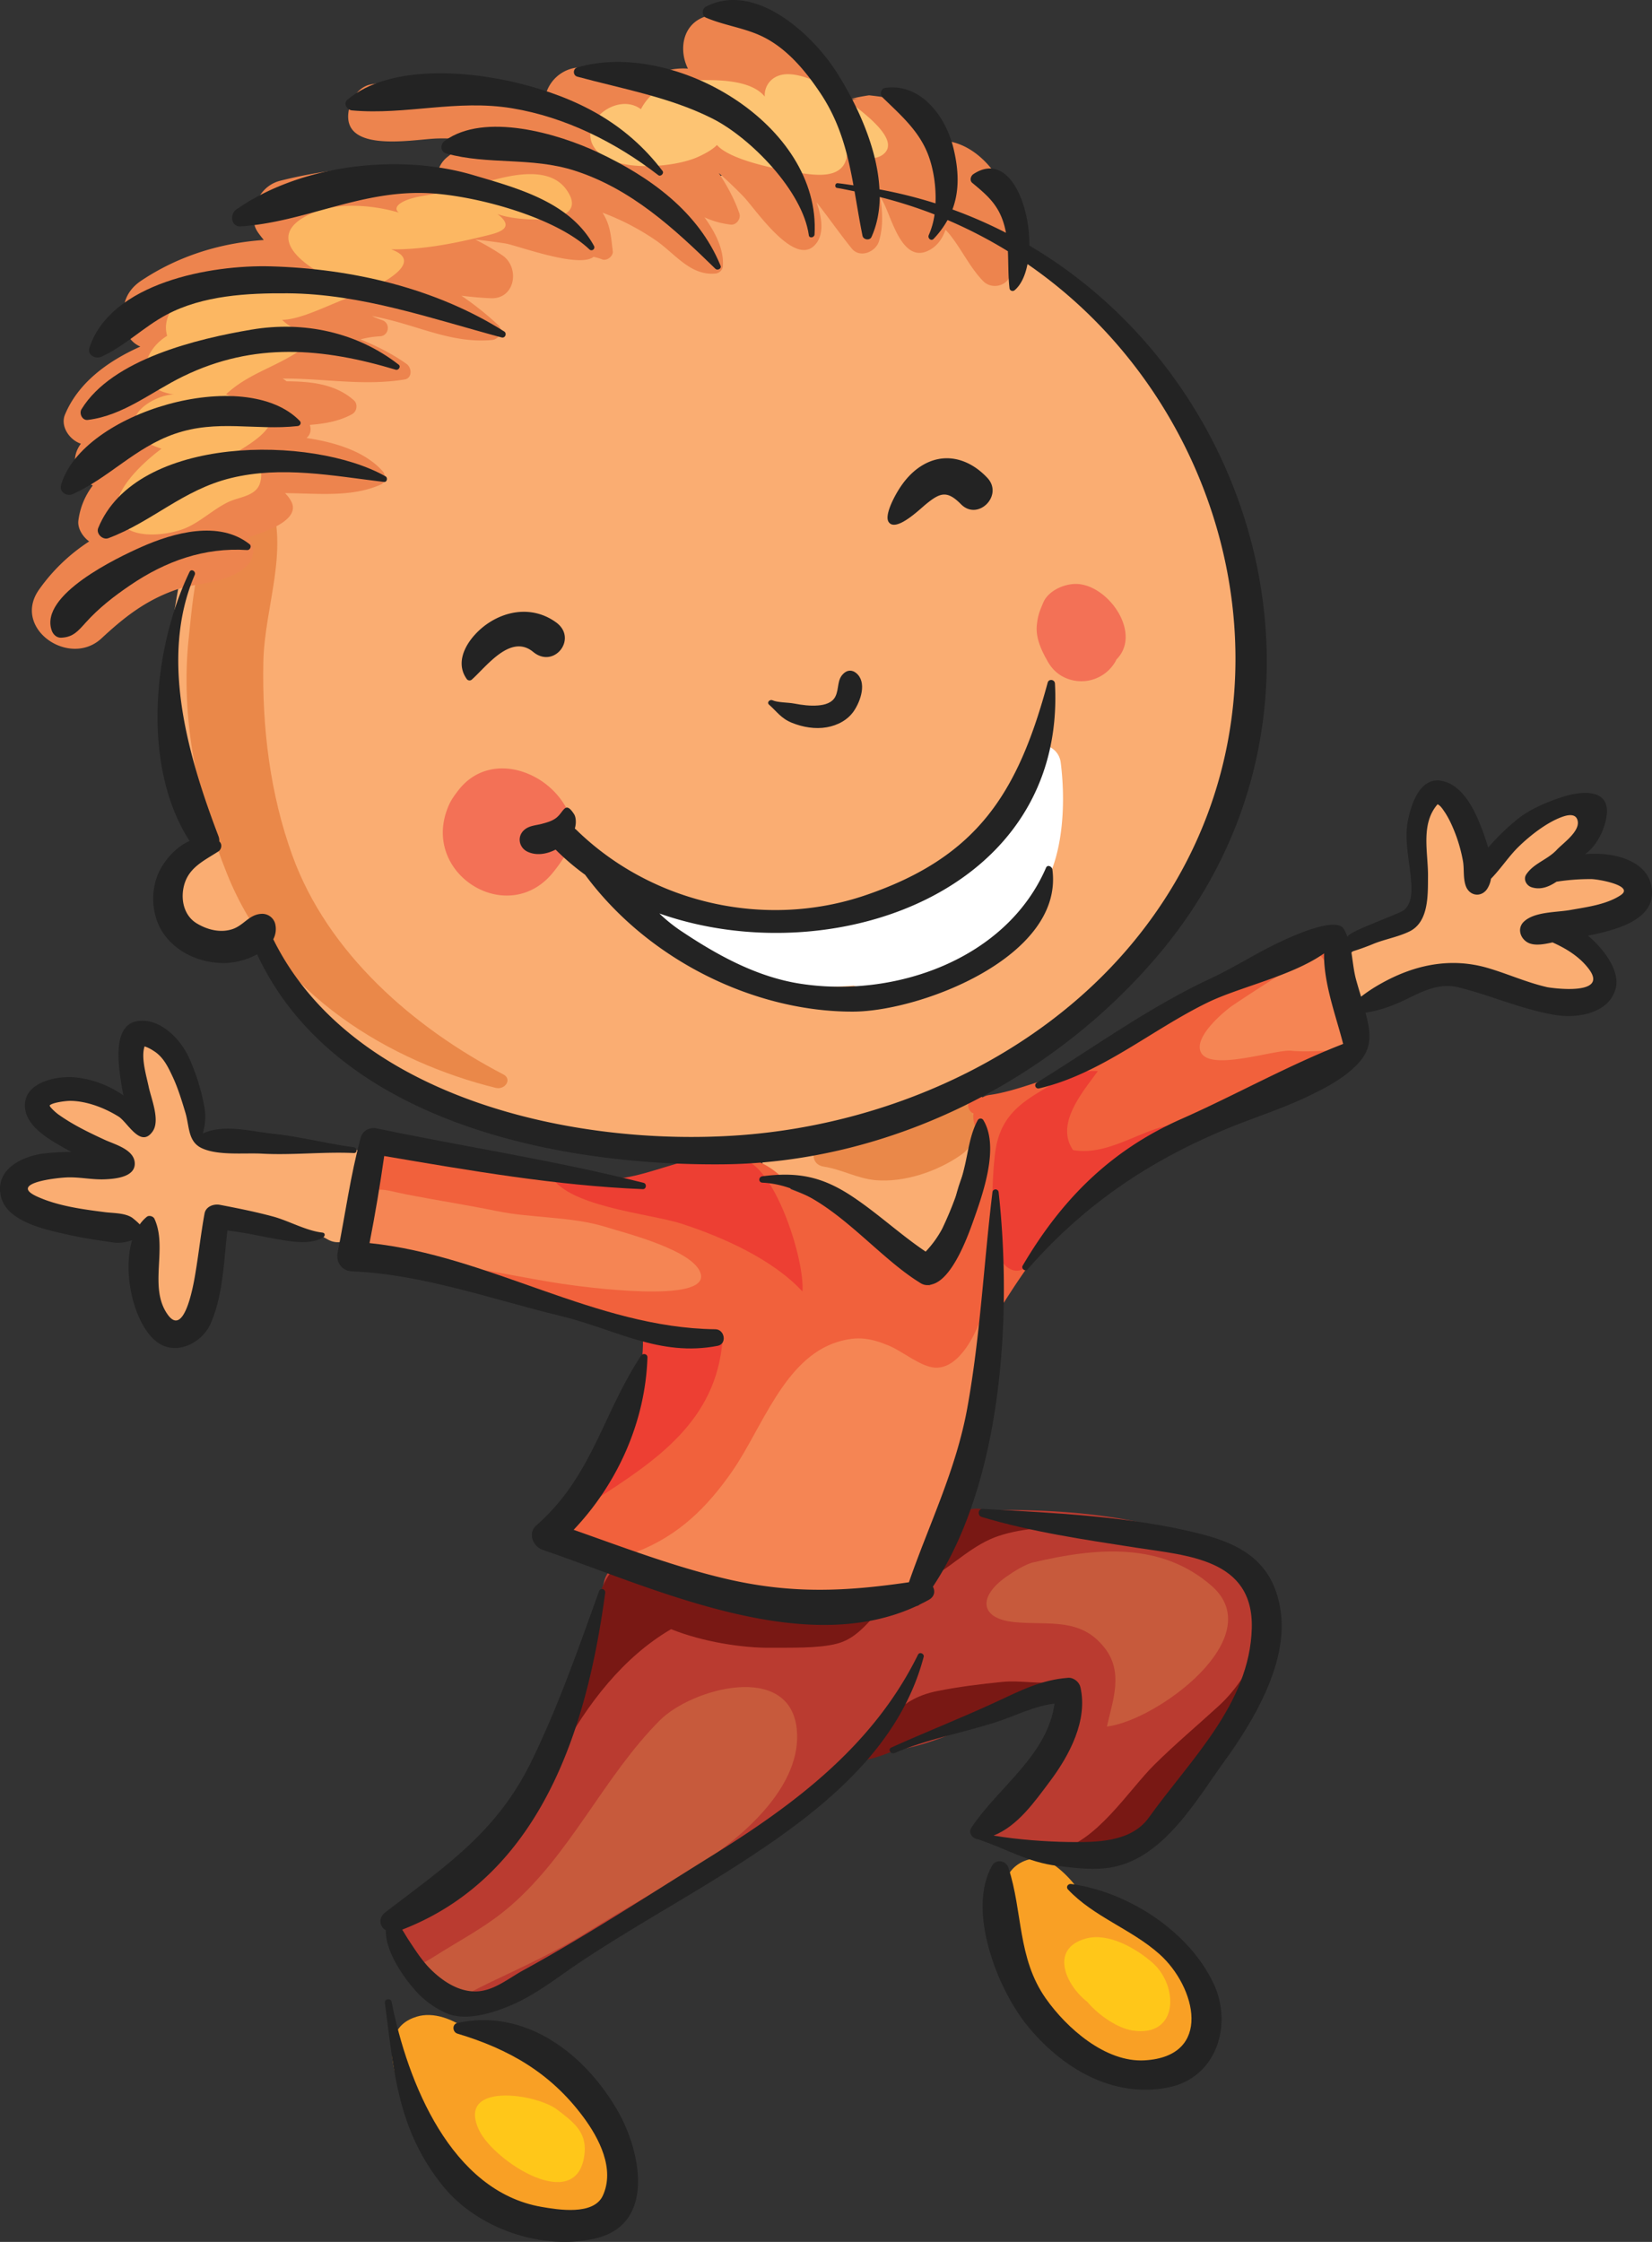 <svg xmlns="http://www.w3.org/2000/svg" viewBox="0 0 1396.47 1895.2"><rect x="0" y="0" width="1396.47" height="1895.2" fill="#333333" stroke="none"/><defs><style>.cls-1{fill:#faad72;}.cls-2{fill:#ea8849;}.cls-3{fill:#fff;}.cls-4{fill:#f9a025;}.cls-5{fill:#f1613c;}.cls-6{fill:#ed844e;}.cls-7{fill:#ba3b30;}.cls-8{fill:#f37156;}.cls-9{fill:#ed3f33;}.cls-10{fill:#f58554;}.cls-11{fill:#ffc719;}.cls-12{fill:#fcb762;}.cls-13{fill:#fdc473;}.cls-14{fill:#791814;}.cls-15{fill:#c75a3c;}.cls-16{fill:#232323;}</style></defs><title>Asset 4</title><g id="Layer_2" data-name="Layer 2"><g id="very_happy"><path class="cls-1" d="M1188,824.52c24.3,3.46,44.46-6.48,70.2-.12,24.46,6.05,46.17,19.08,70.85,24.46,18.61,4,30.84-17.12,18.2-31.29-14-15.7-31-27.13-49.52-35.62,23.34-5,47.11-8.78,69.67-13.59,21.19-4.61,12.15-36.64-8.92-32.34-9.73,2.21-19.6,2.64-29.51,2.4a17,17,0,0,0-7.6-2.21,89.84,89.84,0,0,0-11.38.22,137.67,137.67,0,0,1,11.74-11.59c5.58-3.41,11.1-7,16.46-10.85.27-.12.53-.29.8-.41a1,1,0,0,1-.08-.11c1.17-.86,2.38-1.64,3.54-2.55,13.13-10.37-1.06-34.7-16.57-28.45a128.32,128.32,0,0,0-38.66,24.46,87,87,0,0,0-11.93,9.13c-9.75,9.19-18.6,19.08-27.4,29.09-.19-2-.38-4-.72-6-2.93-17.25-5.75-34.1-11.75-50.6-4.78-13.2-27.1-20.85-34.07-4.45-8,18.78-8.32,33.81-5,53.82,2.63,15.77,11.5,34.3-5.59,44.87-9,5.58-21.48,7.45-31.57,10.35a18.05,18.05,0,0,0-10.62,7.5c-12,6.18-15.3,20.25-9.39,37.32,4.06,11.7,18.17,16.2,27.54,7.26C1172.7,839.52,1179.65,827.44,1188,824.52Z"/><path class="cls-1" d="M294.81,970.73c-35.94-1.56-72.07-2.33-108-2.92-10.57-.18-16.59,2.52-20.15-1.46-1.16-4.63-2.47-9.29-4-14-1.27-11.2-4.26-19.6-8.85-29.82a15.13,15.13,0,0,0-1.76-3A268.52,268.52,0,0,1,145,889.06c-3.38-21-39.74-16.09-37.13,5,.2,1.64.53,3.35.75,5h-.07c.07.44.19.87.27,1.31A431,431,0,0,0,119,951.33c-10.65-8-23.25-11.6-34.95-16.71-7.22-4.62-14.46-9.2-21.68-13.85C43.82,908.84,23.09,936.11,39,951.12a75.72,75.72,0,0,0,22.33,14.47c9.19,6.75,19.46,15.07,30.08,23-18.34-.61-36.68-1.39-55-2.79-20.44-1.56-23.14,29.08-4.68,34.62,19.23,5.76,37.63,9.1,56,8.06a18.52,18.52,0,0,0,14.66,8.7c7,2.25,13.29,1.46,18.84-2.18,1.41-.15,2.8-.3,4.12-.48-1.59,9.31-2.77,16.93-3.68,27.21-1.6,18.18,2.64,34.83,9.93,51.18,5.1,11.48,20.87,10.84,28.89,3.73,13.36-11.87,12.33-30.68,13.47-47.25.74-10.84,5-26.9,4.94-41.36,29.19,2.39,73.2,5.22,98,19.68,10.26,6,22.66.24,26.14-10.63,4.63-14.46,7.25-28.26,9.46-43.27C314.16,981.88,307.69,971.29,294.81,970.73Z"/><path class="cls-1" d="M793.57,933.77c-16.52,19-53.94,15.87-76.78,22.73-8.19,2.45-12.67,8-14.1,14.24-14.87-10.06-35.16-11.22-51.16,0C639.2,979.45,644,997,659,998.33s30,1.63,41.5,12.45c10,9.34,20.57,15.63,32.9,21.6,16.23,7.87,34.18,35.48,55.71,29,16.88-5.08,20.14-18.18,18.16-34.22-3.23-26.06,19.4-52.23,21.38-78.86C830,930.77,805,920.57,793.57,933.77Z"/><path class="cls-1" d="M920.45,259.42c-4.31-2.69-8.66-5.19-13.06-7.54a154,154,0,0,0-30.38-24,122.94,122.94,0,0,0-15.53-11c-6-3.55-12.1-6.67-18.27-9.61-6-5.85-41.64-27.47-45.18-29.1-24.2-11.14-48.39-19.69-74.47-24.79-56.73-11.11-113.92-6.47-170.61,1.71-94.22,13.61-216.24,49.22-288.81,113.09-85.29,75.06-113,195.67-123.87,304.15-5,50.24,19.12,101.22,42.82,145.5-20,3.85-37.2,17.87-37.69,40.66a27,27,0,0,0,8.46,19.68,62.53,62.53,0,0,0,4.39,6.45c7.49,9.61,22,13.39,33.62,12.73a53.84,53.84,0,0,0,25.06-7.5C259,897,415.52,957,520.2,968.06c141.35,15,287.1-30.5,395.16-121.7,107.37-90.61,151-231.68,132.28-368.57C1036.7,397.84,990.56,303.22,920.45,259.42Z"/><path class="cls-2" d="M784.37,928.21c-18.68,13.77-32,18.65-52.62,29.58-8.6,4.55-33.24,6.53-40.67,10.84-4.32,2.51-6.39,15.83,5.42,17.62,14.94,2.27,28.16,10,43.37,11.39,24.62,2.18,52.46-7.31,72.58-21.37C841.84,955.73,813.08,907,784.37,928.21Z"/><path class="cls-2" d="M425.54,908.29c-76.36-39.71-148.57-102.8-178.37-185-19-52.38-25.71-108.71-24.54-164.09,1-46,22-93.78,5.41-138.31-2.63-7-10.92-12-18-7.34-42.68,28-45.56,79.11-50.55,126.3-7.14,67.4,7.46,136.46,32.37,198.7,41.47,103.61,140.05,159.59,227.1,181.07C427,921.62,433.14,912.23,425.54,908.29Z"/><path class="cls-3" d="M865.09,644.66c-1,7.36-1.51,14.72-2,22.09-5.75,1.59-10.73,6.31-11.56,14.51-.74,7.19-4,19.5-8.61,31.93a17,17,0,0,0-11.07,4.44c-36.66,34.42-92.65,43.24-139.59,57.14-8.56,2.53-36.16,8.59-62.32,10.67-24.11-2.64-45.45-8.58-57.53-19.37-14.18-12.64-33,3-25.39,19.59,8.75,19,27.76,27.35,49.15,30.48,14.45,4.09,29.73,6.74,43.91,10.53,26.72,7.13,54.23,8.76,81.48,6.51,17.88,6.77,37.54,5.3,55.48-3.16,8.83-4.16,19.8-9.44,29.18-16.29,27-10.91,47-25.71,60.08-45.35,32.92-25.93,35.2-85.76,30.35-123.72C894.12,625.13,864.16,623.84,865.09,644.66Z"/><path class="cls-4" d="M397,1717.34c-13.79-10.79-30.79-16.82-44.73-12.55-38.34,11.75-14.24,62.64-3.67,85.42,17.7,38.13,43.05,72.23,83.42,88.18,43.06,17,94.84,4.57,86.47-50.53C513,1791.71,441.6,1710.62,397,1717.34Z"/><path class="cls-4" d="M915.6,1602.67c-.28-.05-.54,0-.81-.09a87.59,87.59,0,0,0-26.1-27.68c-11.79-8.07-29.15-2.29-36,9.44-17.46,30.13-3.92,67.67,9,96.85,15.1,34,47.69,75.52,89.65,73.85,41.16-1.64,66.62-31,56.79-71.92C999.36,1646.31,950.83,1610.05,915.6,1602.67Z"/><path class="cls-5" d="M1100,804.28c-64.32,34.52-130,66.89-194.07,102.29-23.36,5-46.81,15.94-69.51,19.08a15.24,15.24,0,0,0-5.83,2.06c-1.88-1.24-4.34-2-6.46-1.12-2.77,1.12-4.75,2.42-5.51,5.52a7.93,7.93,0,0,0,3.63,8.91c.19.11.37.22.56.31-.66,7.56,2.3,15.8,8.29,19.83a16.15,16.15,0,0,0,4.68,10.75c-1.37,3.09-2.68,6.21-3.82,9.46-.12.34-.15.67-.24,1a6.21,6.21,0,0,0-6.43,4c-6.63,14.57-13.34,29.2-18.76,44.26-3.28,9.11-7,17.77-7.9,26.64a109.94,109.94,0,0,0-8.6,17.9c-1.44,3.95-3,7.77-4.53,11.52a39.47,39.47,0,0,0-11.8-12,30.87,30.87,0,0,0-8.35-3.57c-8-8.36-16.71-16.14-26.45-21.67-16.45-19-41.38-32.86-65.54-42.29l-4.9-1.94a27.2,27.2,0,0,0-3-4.83c-13.91-17.58-41.4-29.79-62.35-18a16.33,16.33,0,0,0-2.22,1.78c-21-2.5-41.08,1.31-56.73,18.65-6.29-.56-12.6-1.11-18.95-1.73-57.49-5.6-116.3-25-173.91-23.66-.76-.54-1.57-1-2.29-1.58-8-6.32-18.27-7.62-26.14,0-35.85,34.74-21.44,73.94,21.84,89.64,36,13,76.31,18.15,113.11,29.77,32.43,10.25,64.6,25,98.07,31.87A81.18,81.18,0,0,0,541,1151.7c-16.09,42.16-25.19,85.7-57.49,119.08-10,10.34-7.22,33.17,9.39,35.56,53.83,7.77,101,47.33,156.41,47.6,35.95.19,80.9,2.5,114.21-13,28.78-13.35,40.21-64.62,47.21-91.19,11.9-45.2,25.7-89.51,29.8-135.52,18.3-29.93,37.66-58.9,61.8-84.82,33.69-36.14,77.18-55.64,120.82-76.54,30.57-14.64,78.29-31.73,101.72-57.42,21.35-23.41,8.19-42.36,8.74-71.91C1134,806.08,1114.57,796.48,1100,804.28Z"/><path class="cls-6" d="M321.94,409.59c4.48-2,4.26-8.15,1.46-11.31-14.27-16-38.39-24.15-64.25-28,2.9-2.57,4.25-6.09,2.8-11,0,0,0-.06,0-.11,12.5-1,24.71-3,35.74-9.08,4-2.23,5-8.49,1.5-11.65-15.62-13.91-36.44-16-56.95-16.09a22.35,22.35,0,0,0-2.93-2.1l-.53-.26c34.39-.22,68.53,6.51,103.17.81,6.79-1.12,6.2-10,1.72-13.16-11.35-8.07-24.72-15-39-20.73A79.27,79.27,0,0,1,321,284.3c8-.22,9.41-11.36,1.85-13.74a64.5,64.5,0,0,1-8.42-3.43q7.44,1.42,14.86,3.29c29.63,7.47,55.6,19.81,86.6,17,6-.54,10.35-7.87,5.24-12.65A263.74,263.74,0,0,0,390.08,250c8.26,1,16.54,1.78,24.87,2.11,20.64.83,24.72-25.91,9.81-36.19a202.75,202.75,0,0,0-23.07-13.44c8.42.95,16.86,2,25.37,3.3,9.13,1.38,62.24,21.4,74.65,11.35a41.73,41.73,0,0,1,7.17,2.1c4,1.69,9.65-2.59,9.11-6.94-1.68-13.56-2-21.78-8.62-32.48a207.41,207.41,0,0,1,45.28,23.58c16,11.11,28.8,29.61,49.68,27.88a6.94,6.94,0,0,0,6.77-6.78c.73-13.19-5.78-27.29-15.61-40.8a71.46,71.46,0,0,0,22.39,6.2c4.69.41,8.59-5.08,7.15-9.39-3.55-10.6-9.64-22.44-17.42-34.21,7.27,6.29,14.23,13,20.79,19.76,9.45,9.7,41.94,58.56,59.64,41.85,8.75-8.27,7.39-22.28,2.2-36.87,10.18,12.78,19.3,26.14,29.81,39.09,6.86,8.44,20.09,2.91,22.9-6,3.47-11.11,3.49-24.31.89-38.07,1,1.71,2.07,3.42,3,5.26,7,13.14,15.8,51.75,38.24,40.4,7.15-3.6,11.57-9.91,14.2-17.51,1,1.16,2.12,2.28,3.1,3.49,10.4,12.73,17.28,28.23,28.77,40,6.18,6.36,17.62,5,21.95-2.83C875.76,193.94,841,115,790.41,118.89,784.65,108,776.49,98,767,91.4a67.26,67.26,0,0,0-19.77-9.22q-6.15-.92-12.34-1.58c-1.22-.13-25.69,4.44-9.07,2.6a27.38,27.38,0,0,0-16.31,8.18C703.1,81.77,696.07,72.55,691,63.7,673.07,32.39,637.55,6,600.53,12.89c-23,4.3-27.59,27.93-19,45.15a53.92,53.92,0,0,0-15.5,1.08c-9.34,2.08-15.18,8.61-17.73,16.48a1,1,0,0,1-.17-.11C530.39,65.48,509.81,55.18,489,57a31.15,31.15,0,0,0-27.53,22.4c-50.53-15.68-114.52-14.2-148.09-8-8.5,1.59-15.2,9.64-17.53,17.52-12.27,41.59,51.57,29.14,72.49,28.2A149.42,149.42,0,0,1,398.56,119a18,18,0,0,0-.17,3.28,53.58,53.58,0,0,0-19.9,10.19,23,23,0,0,0-7.39,9.7c-46.71-4.43-94.91.64-134.4,10.67C223.34,156.25,215,168.71,214.48,182c-.37,10.25,2.25,12.94,8.47,20.88-36.31,2.5-71.88,13.27-103.44,34.3-13.07,8.71-17,21-14.66,36,1.66,10.68,6.76,16.7,13.76,19.82-27.93,12.49-52.51,30.69-63.7,57.53-4.08,9.79,3.79,21.39,13.46,24.56-.33.48-.71.94-1,1.42-9.2,14.31-1.3,28.05,11.07,33.9A61.32,61.32,0,0,0,66.26,440c-.84,6.45,3.47,13.61,9.13,17.7A154.89,154.89,0,0,0,32.8,498.72c-22.66,32.7,26,66.06,53,40.92,18.92-17.58,36.4-31.37,60.91-40.36,20.93-7.7,44.91-5.14,62-20.94,5.58-5.16,7.17-15.29,2.8-21.69-.59-.87-1.26-1.61-1.9-2.42,15.81-4.82,44.63-14.92,36.63-30.3a27.53,27.53,0,0,0-5.36-7.06C269,417.09,297.5,420.57,321.94,409.59Z"/><path class="cls-7" d="M821.68,1277.51c-9.44.6-20.81,6.56-22.4,17-3.14,20.71-13.13,37.27-22.19,55.56a45.22,45.22,0,0,1-5.36,3.67c-13.94,2.33-25.77,4.36-34.83,12.67-.45-.17-.8-.38-1.27-.54-18.62-6.11-39.07-2-58.11,0-37.87,3.84-68-29.53-102.28-26.6a75.31,75.31,0,0,0-19.6,4.3c-2.19-3.79-4.51-7.67-7-11.78-9.08-14.74-33.65-13.09-37.93,5-8.69,36.66-17.8,73-30.62,107.72a29.52,29.52,0,0,0-3.47,9.08c-13.18,33.54-30.13,65.38-54.07,94.12-23.63,28.38-103.87,50.09-89.81,97,9.47,31.56,57.56,57.29,87.81,42.79,67-32.16,127.51-82.13,190.55-121.39,39.3-24.48,76.52-47.54,107.45-80.56a24.32,24.32,0,0,0,8.7-1.22c3.53-1.18,7-2.48,10.48-3.76,27.66,1.45,58.53-11.14,81.65-21,17.26-7.39,39.52-14.9,53.68-27.56.56-.5,1-1,1.52-1.48,52.7-.72,20.36,84.48-19.14,93.71a27,27,0,0,1-4.81.76c-20.66,1.47-21,31.59,0,32.34,57,2,108.42,18.75,147.67-34.68,31.62-43,75.74-98.27,71.09-155C1062,1278.18,884.11,1273.53,821.68,1277.51Z"/><path class="cls-8" d="M440.66,652.05c-18.59-5.64-39-2.08-53,15.78-5.11,6.58-7.79,10.55-10.47,18.66-18.08,54.78,53.63,97.2,90.67,50.61,14-17.58,22.78-34.26,9.55-56.38A65.86,65.86,0,0,0,440.66,652.05Z"/><path class="cls-8" d="M932.07,502.55c-6.92-5.46-14.93-8.92-22.75-8.92-10.06,0-23.21,5.81-27.41,15.72-3.2,7.54-4.64,11.07-5.46,19.21-1,10.17,3.31,19.89,8,28.51-.43-1-.86-2.07-1.31-3.09,2.93,7.21,7.42,13.4,14.18,17.38a33.23,33.23,0,0,0,45.44-11.92c.37-.64.63-1.28,1-1.94C959.54,541.69,949.14,516,932.07,502.55Z"/><path class="cls-9" d="M907.09,972.22c-15.28-22.05,8-48.84,20.93-66.76a95.14,95.14,0,0,0-24.12,2.17c-29,19.33-56.65,26.71-62.42,65.07-2.88,19.19-6.41,84.54,8.88,97.65,21.51,18.44,37.78-34.34,50.83-48.85,22.51-25,56.62-53.73,85.94-70C961.47,957.07,935,977.23,907.09,972.22Z"/><path class="cls-9" d="M543.33,1127.23c2.94,54.47-28.81,92.89-46.09,141h5.42c51.69-33.24,102.81-67,108.09-135.14C589.52,1130.39,565.31,1126.09,543.33,1127.23Z"/><path class="cls-9" d="M630.14,980.77c-44-15.69-91.7,26.71-135.61,13.62l-29.82-2.71c11,28.12,84.58,34.11,111.14,42.71,35.51,11.5,77.33,30.22,102.48,57.38C680.24,1065.17,656.36,990.13,630.14,980.77Z"/><path class="cls-10" d="M790.94,1156.19c-12.15-.33-27.89-13.79-39.36-18.56-15.72-6.55-27-8.4-43.87-3.13-44.8,14-63.62,72.88-88.46,108.81-21.81,31.51-45.61,54.58-81,68.58,3.18,27.95,97.09,36.5,119,40.36,30,5.3,65.08.48,95.8-6.42,19.87-4.46,17.47-9.52,23-28.42,5.41-18.48,16.7-35.07,24-52.73,18.12-43.64,34.23-85.48,32.48-133.84l4.43-42C830.56,1118.62,814,1156.83,790.94,1156.19Z"/><path class="cls-10" d="M592.31,1076.67c-5.62-19.7-62.79-34-80.07-39.39-28.86-9-62.36-7.39-92.17-13.47-25.42-5.19-50.75-9.11-76.09-14-19-3.68-31.94-10.26-37.42,9-3.22,11.3,0,34.33,0,34.33,10.95,5.28,25.17,3.81,37.46,5.43,18.39,2.42,34.68,10.31,52.91,13.13,26.07,4,52.19,9.67,78.17,13.56C492.44,1087.84,599.7,1102.6,592.31,1076.67Z"/><path class="cls-10" d="M1017.18,892.26c12.67,11.43,61.28-5.17,74.19-4,16.64,1.52,32-1,48.13.12,1.08-25.87-6.32-62.24-24.89-82.38-2.32-2.51-68.43,40.89-74.07,45-8.11,6-31.92,26.59-25.23,38.89A8.81,8.81,0,0,0,1017.18,892.26Z"/><path class="cls-11" d="M471,1783.4c-17.84-13.72-85.76-23.69-65.92,17.57,12.71,26.44,84.12,72.48,89.12,18.84C495.86,1801.64,483.75,1793.23,471,1783.4Z"/><path class="cls-11" d="M973.89,1658.9c-13.87-12-36.94-25.33-55.85-20.17-31.17,8.5-17.22,39.38,1.08,53.55,10.42,12.34,26.34,22.33,38.06,24.19C996.43,1722.73,996.69,1678.61,973.89,1658.9Z"/><path class="cls-12" d="M330.66,210.8c26.82.28,52.94-4.92,79-11.25,11.29-2.74,26.91-6.34,10.83-18.66,16.53,6.63,80.83,10.76,58.21-20.7-15.48-21.49-51.26-11.14-71-5.38-16.92,4.94-33.46,8-51,10.94-15.86,2.64-25.85,8.8-19.69,13.92-23.19-6.77-52-8.42-72,0-35.07,14.81-21.92,34.85,4.95,50.7-35,2.52-70.73,1-102.47,16.63-13.85,6.81-26.21,12.51-27.2,28.9a25.12,25.12,0,0,0,1,8c-22.71,13.81-29,46.41,8.56,49.93-9.54-2.21-30.45,7.15-35,18-6.7,16.26,8.41,22.87,21.67,27.51-13.53,10-46.61,38.46-36.22,59.71C109,457,142.21,452.67,157,446.38c12.49-5.32,23.25-15.76,35.71-21.86,9.37-4.6,24.07-4.88,27.24-16.67,5.92-22-19.25-17.34-32.53-18.44,10.15-6.12,39.4-20.4,41.52-33.93,3.89-24.87-24.85-16.1-37.89-22.15,17.83-16.51,37.82-21.67,58.21-34.28,27.78-17.2,2.2-15.23-10.73-28.66,17-.29,42.28-14.27,59-19.74C308.78,247,364.7,223.08,330.66,210.8Z"/><path class="cls-13" d="M588.73,133.21c4.34-1.84,13.3-6.19,17.31-10.67,12.35,14.31,60.43,22.24,71.2,23.8,13.2,1.94,34.73,4.78,38.4-13.16a21.64,21.64,0,0,0,.25-3.23c9.44,4.89,23.28,5.72,30,1.05,17.73-12.36-18.8-37.84-30.8-47.12-11.71-9-41.35-26.6-57.87-19.52a17.33,17.33,0,0,0-10.74,17.32C633.78,66,601,67.44,583.09,68.1c-18.67.71-33.29,8.88-41.32,24.21-21.35-15.84-57.27,14.49-36.59,35.92C522.06,145.73,568.84,141.61,588.73,133.21Z"/><path class="cls-14" d="M847,1421.83c-18.45,1.84-36.1,4.05-54.31,7.63-36.14,7.12-45.48,30.3-64.8,58.88,25.22-3.23,54.33-23,79.38-31.71,25.55-8.92,51.88-19.25,77.68-29.37l9-5.43C878.56,1423.93,862.84,1420.26,847,1421.83Z"/><path class="cls-14" d="M756.6,1351.35l-30.72,10.84c-34.63,9.78-80.39-7.54-69.45-7.09-22.28-3.29-42.8-15.37-65-21.22-15.4-4.06-33.53-3-49.1-6.63-27.3-21.72-38.59,27.49-42.49,47.29-6.11,30.94-33.13,80.84-27,109.59,23.52-44.1,54.4-83.52,94.45-106.9,26.87,10.8,60.66,16,84.47,15.72,16.44-.18,40.3.68,56-3.55C730.08,1383.39,737.81,1362.12,756.6,1351.35Z"/><path class="cls-14" d="M911.62,1289.62c-11.11-6.52-25.51-5.23-37.87-6.8-12.6-1.61-24.74-5.14-37.63-5.13,0,0-15-7.34-26,4.07-12.45,12.9-16.76,34.84-21.25,51,18-10.62,34.34-27.44,55.36-34.36C866.07,1291.17,888.69,1291.28,911.62,1289.62Z"/><path class="cls-14" d="M975.74,1491.87c-21.66,21.46-50,66.92-82.57,72.07,7.44,9.43,37.37,10.23,48.75,6.27,15.9-5.54,29.65-20.53,39.21-33.54,12-16.41,27.51-31.48,38-49.17,5.7-9.59,8.91-18.4,16.53-26.81,6.92-7.59,19.22-14.12,18.68-25.76l10.85-42c-9.56,17.88-19.66,35.15-34.91,49.11C1012.12,1458.65,993.15,1474.6,975.74,1491.87Z"/><path class="cls-15" d="M557.78,1454.29c-47.78,48-75.19,113-126.87,157.43-20.3,17.46-42.69,28.71-64.71,42.78-11.37,7.26-14.31,4.65-9,18.56,3.8,10,16.63,19.27,27.1,18.08,0,0,20.16-10.67,31-15.82,27.94-13.28,54.8-25.53,81.11-42,31.58-19.78,64.39-37.8,95.76-57.75,35.79-22.77,86.37-66.15,81.33-114C667.44,1404.49,584.61,1427.33,557.78,1454.29Z"/><path class="cls-15" d="M1024.09,1340.51c-42.84-37.33-97.67-32.12-150-19.89,0,0-7.66,1-24,12.67-23.24,16.62-22.12,35.11,7.59,38,29.06,2.81,55.57-4.32,76,21.65,16.2,20.61,7.14,43.86,2,66.63C977.62,1454.61,1074.1,1384.1,1024.09,1340.51Z"/><path class="cls-16" d="M470,526.08C452.17,513.2,430.2,515,412.42,527c-14.32,9.66-29.79,30-18,46.82a2.92,2.92,0,0,0,4.52.58c12.38-11.06,32.75-39,51.77-23.29C468.52,565.81,488.72,539.55,470,526.08Z"/><path class="cls-16" d="M754.52,443.5c8.14,1.5,23.59-13.49,28-17.11,12.2-10,18-12.08,29.83-.13,14.33,14.51,36.16-7.49,22.29-22.28-15.43-16.48-36.76-22.47-56.46-9.68-8.44,5.5-14.76,13.22-19.79,21.8-2.85,4.86-10.93,19.84-7.13,25.26A4.94,4.94,0,0,0,754.52,443.5Z"/><path class="cls-16" d="M698.92,614.81c9.09-1.62,17.81-6.12,23.05-14,5.68-8.52,11-24.18,1.81-31.81-3.23-2.68-7.07-2.79-10.29,0-6.31,5.44-3.89,12.91-7.35,19.85-2.69,5.38-9,7.06-14.52,7.5-6.94.55-13.57-.33-20.35-1.61-5.17-1-13.66-.73-18.3-2.75-2.28-1-5.06,1.79-2.87,3.71,6.79,6,10.12,11.6,19.34,15.33S689.12,616.54,698.92,614.81Z"/><path class="cls-16" d="M485.28,688.27c-7.79-12-8.53-1.59-15.44,3.39-3.68,2.66-7.66,3.65-12,4.83-5,1.35-11,1.36-15.31,5.68-5.58,5.59-3.6,14.55,3.42,17.84,7.63,3.57,16.28,2,23.74-1.8.09.09.14.19.23.28a209.17,209.17,0,0,0,24.69,21C548.75,812.74,639,855.4,721.08,855.19,778.43,855,899.41,808.62,889.6,735c-.32-2.42-4.08-4.44-5.37-1.45-33.66,77.86-128.67,110.59-208.41,97.93-37.06-5.89-70.79-24.76-101.45-45.39a136,136,0,0,1-17-13.88C701.8,823.08,901.27,755.15,891.78,577.9c-.19-3.61-5.23-4.25-6.15-.84-25.11,92.9-59,147.36-154,179.73-84.65,28.83-180.79,7-244.59-55.43a12.87,12.87,0,0,0-1.13-.91,22.75,22.75,0,0,0,.8-4.51C486.86,693.65,486.61,690.33,485.28,688.27Z"/><path class="cls-16" d="M51.72,539.09c10-.41,14.16-5.49,20.7-12.75C83.5,514,96.32,504.05,110,494.76c29.87-20.34,62.66-32.16,99-29.76,2.37.15,4-3.37,2-4.93-25.79-20.48-64.24-9.79-91.57,2.35C99.47,471.29,33,502.76,43.72,533,44.92,536.4,47.86,539.26,51.72,539.09Z"/><path class="cls-16" d="M324.63,407.42c2.59.31,3.35-3.57,1.28-4.73C263.82,367.61,115.05,367.4,83,446.42c-1.93,4.78,3.88,10.3,8.55,8.55,37.05-13.82,63-40.93,103.68-50.84C238.21,393.62,281.66,402.3,324.63,407.42Z"/><path class="cls-16" d="M61.75,417.6c30.76-14,52.43-39.2,85.73-50.78,36.12-12.57,68.29-2.71,104.14-6.65,2.13-.24,3.45-2.62,1.8-4.33-46.17-47.82-184-7.63-201.75,54C49.86,416.11,56.56,420,61.75,417.6Z"/><path class="cls-16" d="M74.09,355c30.3-3.65,53.6-23.68,80.88-36.93,59.89-29.1,117.9-24,179.59-5.52,2.3.69,4.55-2.64,2.48-4.25-35.16-27.43-80.17-37.14-124.42-29.66-45.81,7.72-117.75,24.91-143.72,67.3C66.71,349.45,69.46,355.5,74.09,355Z"/><path class="cls-16" d="M85.7,301.55c20.18-9.14,35.49-25.12,55.25-35.6,30.73-16.29,68.28-18.24,102.19-18,62.34.43,121.41,21.35,180.85,37.3,3.11.85,4.81-3.43,2.15-5.1-58.22-36.75-129-53.12-197.51-55-50.35-1.37-134.67,13.73-153,68.65C73.52,300.08,80.69,303.82,85.7,301.55Z"/><path class="cls-16" d="M203.54,191.39c53.3-3.62,99.39-29.71,154.9-28.23,40.06,1.06,110.36,19.7,139.77,47.65a2.46,2.46,0,0,0,3.86-3c-20.21-37-64.22-48.62-102.25-59.85-63-18.61-146-8.79-200.12,29.2C194,181.17,195.34,192,203.54,191.39Z"/><path class="cls-16" d="M609.11,224.65c-18.72-45.79-59.68-75.07-103.28-95.7-34-16.08-96.36-34.38-129.93-9.87-3.92,2.86-3.85,9.22,1.39,10.69,35,9.76,72,2.83,108.2,14.39,47.91,15.31,84.08,48.72,119.24,83.05C606.46,228.9,610.16,227.21,609.11,224.65Z"/><path class="cls-16" d="M297.52,93.33c45.53,4.12,88.43-9.55,135.36-1.8C478,99,520.56,120.37,556.46,148.08c2,1.59,5.16-1.54,3.59-3.58-31-40.75-72.41-61.87-121.35-74.07C396,59.79,329.51,54.29,293.75,84.21,289.81,87.5,293.38,93,297.52,93.33Z"/><path class="cls-16" d="M488,64.8c38.37,10.41,78.66,17.41,114.45,35.54,32.16,16.29,76.23,61.38,81.27,98.55.39,2.88,4.68,2,4.83-.66C694,105.29,569.94,33,488,57,484.19,58.07,484.09,63.73,488,64.8Z"/><path class="cls-16" d="M596.67,14.88c14.76,6.33,30.55,8.34,45.25,14.8,22.17,9.74,38.74,29.78,51.79,49.39,16.52,24.85,22.87,50.71,27.75,77.61-4.46-.59-8.84-1.36-13.37-1.8-2.28-.22-2.8,3.64-.54,4,5,.79,9.89,1.9,14.81,2.87,2.16,12.32,4.15,24.82,6.74,37.6.68,3.36,6.12,4.24,7.58,1,4.77-10.55,6.83-22,7-33.82A391.2,391.2,0,0,1,790,181.29a65.57,65.57,0,0,1-4.89,17.43c-1.19,2.57,1.92,5.47,4.12,3.18A78.29,78.29,0,0,0,801,186a390.7,390.7,0,0,1,51,26.39c.49,10.36.17,20.77,1.32,31a2.65,2.65,0,0,0,4.48,1.86c5.45-4.69,8.94-12.62,10.77-22C1049.79,348,1111.33,614.48,955.19,799.75c-80.9,96-206.48,151-330,159.93C485.69,969.82,297.31,928.3,231,794a18.51,18.51,0,0,0,1.6-13.16,11.38,11.38,0,0,0-10.95-8.34c-10.89.19-15.27,9.56-25,12.89-10.27,3.49-21.36.62-30.31-4.78-9.8-5.92-13.13-17.5-11.54-28.28,2.67-18,16.32-23.89,29.78-32.55,2.81-1.81,3.47-6.24.8-8.46a11.52,11.52,0,0,0-.79-4.68C159.09,639.51,134.4,556.13,164.61,486c1.27-2.95-2.94-5.56-4.38-2.56-30.76,63.95-41.09,163.66,0,227.47-10.43,4.67-19.47,14.21-24.69,23.93-9.57,17.84-7.79,42.33,5.33,57.89,12.34,14.64,30.92,21.71,49.82,21.39a61.71,61.71,0,0,0,26.66-7.37c65.3,140.33,250.87,178.8,393.57,177.52C752.43,983,890.65,913.12,980.7,805.41c164.94-197.29,89-480.14-110.56-597.84.4-36.2-18.11-79.65-47.26-60.42-2.35,1.54-3.44,5.39-1,7.45,13,10.76,22.37,18.83,27.09,36,.56,2.06,1,4.13,1.4,6.2a392,392,0,0,0-45.25-19.73c5.89-15.67,5.49-32.8.8-52-6.61-27-27.75-55.07-57.85-50.71-3.64.53-4.43,5.67-2.1,7.93,15.21,14.8,30.92,28.25,38.66,48.64,4.41,11.61,6.8,26.63,6.16,41a396.36,396.36,0,0,0-47.36-11.82c-1.66-35.23-19.48-72.88-36.4-99.31C686.18,28.2,638-15.76,596.67,5.66,593.38,7.36,593,13.29,596.67,14.88Z"/><path class="cls-16" d="M777.08,1084a7.88,7.88,0,0,0,.83.54h0a11,11,0,0,0,9.74,1.25c18.3-4.32,32-44.94,36.3-57.11,7.68-21.88,20.65-59.85,7.27-81.8a2.73,2.73,0,0,0-4.68,0c-6.25,11.41-7.88,24.88-10.71,37.44-4.24,18.8-11.1,37-19.35,54.36a89.21,89.21,0,0,1-14,19.38c-21.48-14.44-40.55-32.38-62.17-46.7-25.64-17-46.29-20.79-75.81-17-3.39.43-3.59,5.26,0,5.42C696.56,1002.18,735.77,1058.39,777.08,1084Z"/><path class="cls-16" d="M844.17,1007.94a2.63,2.63,0,0,0-5.25,0c-7.37,60.78-10.3,121.69-21.2,182.07-9.48,52.44-32.25,98.15-49.39,147.56-53.77,7.85-98.92,10-153.91-2.73-44.09-10.24-86.77-26.55-129.51-41.6,37.07-39,60.71-91.62,62.38-145.77.09-3-3.87-3.74-5.37-1.45-32.79,49.71-41.23,102-88.63,143.58-7.4,6.5-2.73,17.79,5.43,20.57,91.13,31.11,219.3,92.53,315.94,47.57a6.28,6.28,0,0,0,2.78-1.33c2.62-1.28,5.23-2.6,7.81-4.05,4.9-2.75,5.33-7.41,3.35-11.06C848.12,1251.63,855.41,1109.33,844.17,1007.94Z"/><path class="cls-16" d="M606.68,1137.7c8.07-1.58,5.93-13.89-1.9-14-101.24-1.15-191.44-62.42-292.4-72.84q7.13-36.65,12.4-73.6c72.31,12.25,145.26,25,218.55,28,3.08.13,3.66-4.57.72-5.33-74.29-18.84-150.48-30.34-225.51-46-5.89-1.23-11.94,1.64-13.61,7.72-8.71,32-13,64.75-19.53,97.21-1.63,8.17,3.56,15.54,12.12,15.89,59.63,2.42,118,23.6,175.72,37.53C519.91,1123.52,557.48,1147.29,606.68,1137.7Z"/><path class="cls-16" d="M1396.43,756.27c1.3-26.52-28.46-36.6-56.5-34.2,13.33-9.63,19.35-29.18,18.35-38.68-1.86-17.44-24.85-13.63-36.5-10-12.55,3.93-28.17,10.34-38.46,18.69A183.09,183.09,0,0,0,1258,716.56a198,198,0,0,0-7.24-20.6c-5.56-13.84-15.1-31.85-31-35.64-19.47-4.64-27,19.89-29.73,34-2.9,15.29,1,31.29,2.44,46.54.85,8.91,2.14,21.55-5.32,28.25-4,3.56-49.49,19-48,23.12a40.3,40.3,0,0,0-3.17-6.91c-6.77-11.29-45.88,7.17-54.47,11.22-19.85,9.36-38.32,21.38-58.2,30.66-51.57,24-98.61,58.26-147,88.1a2.64,2.64,0,0,0,2,4.8c52.67-12.35,94.79-49.46,142.84-72.77,26.88-13,70.93-22.23,98.11-41.37-.46,25.49,10.39,53.78,16.13,76.54-46,17.83-91.61,43.46-136.7,63.4-60.06,26.57-101.3,68.13-134.19,124-1.5,2.52,2.13,5.47,4.12,3.18,47.76-54.68,102.87-91.9,169.62-119.35,23-9.46,46.81-16.86,69.18-27.76,13.7-6.67,27.24-13.83,38.25-24.5,14.61-14.15,13.64-26.51,8.6-45.4,11.16-1.65,22-5.45,32.12-10.23,15.61-7.35,29.38-15.54,47.32-11,9.39,2.38,18.61,5.31,27.81,8.33,17.59,5.78,35.16,11.91,53.5,14.91,18.13,3,45.52-1.27,50.84-22.85,3.34-13.51-8.36-31.57-23.53-44.27,4-.82,7.92-1.61,11.85-2.59C1370.24,784.39,1395.44,776.37,1396.43,756.27Zm-88.73,78.2c-17-3.89-32.81-11.06-49.44-16-31.69-9.42-62.29-3-90.54,12.8a134.3,134.3,0,0,0-17.2,11.28c-1.45-4.83-2.9-9.66-4.24-14.52-2-7.43-2.71-15.56-4-23.45a195.87,195.87,0,0,0,19.46-7c9.72-3.79,20.09-5.55,29.57-10.11,16.64-8,15.68-31.16,15.81-46.75.17-19.66-6.29-43.42,7.47-60.08.35-.43.47-.67.67-.73,2.39,1.15,4.08,3.81,5.53,5.91,4,5.78,7,12.61,9.52,19.12a129.46,129.46,0,0,1,6.22,22.22c1.44,7.26,0,15.22,2.67,22.15,3.13,8.07,12.72,9.54,17.8,2.33a22.28,22.28,0,0,0,3.36-8.79c8.3-8.47,15.3-19.26,23.29-27,9.74-9.51,23.54-20.31,36.26-25.07,5.29-2,12.74-3.61,13.83,3.73C1335,703.35,1321,713,1316,718.37c-7.88,8.46-19.48,11.33-25.81,20.82-2.76,4.15.13,9.41,4.41,10.82,7.51,2.48,14.66-.26,21.14-4.65a184.36,184.36,0,0,1,29.5-2.21c6,.07,36.88,5.58,24.69,13.64-12,7.92-28.6,10-42.43,12.47-11.74,2.13-30.23,1.29-39.29,9.84-6.46,6.09-2.55,15.68,4.86,18.41,5.49,2,12.69.64,19.32-.84a118.65,118.65,0,0,1,11.5,5.89c7.36,4.4,14.07,9.74,19.23,16.64C1360.39,842.19,1311.13,835.25,1307.7,834.47Z"/><path class="cls-16" d="M129.59,888.2c8.37,5.09,12.32,13.43,16.35,22,4.53,9.65,7.67,20.12,10.75,30.3,3.55,11.72,2,24.53,13.87,30.11,13.69,6.45,36.14,3.85,50.76,4.64,26,1.41,51.85-1.71,77.74-.52,3.25.15,3-4.51,0-4.91-22.88-3-44.93-8.94-68-11.37-19.39-2-41.52-8.5-59.63-.25,1.86-7.29,2.89-13.35,1.36-22.16A175.49,175.49,0,0,0,159.67,894c-7.17-16-25.27-34.48-44.52-30.59-16.93,3.41-15.58,27.76-14.29,40.23.77,7.52,2.07,15,3.45,22.39a86.48,86.48,0,0,0-40.77-15.27c-16.5-1.61-45.52,4.71-42.24,27,2.49,17,24.86,28,38,35.5l.89.54c-7.61,0-14.81.48-20.41,1C20,976.54-5.09,988,.9,1011.93c5.28,21.1,38.26,27.66,55.64,31.62,13.06,3,26.35,4.91,39.59,6.84,5.43.79,11.2-.52,15.56-2-8.72,28.76,2.19,73.11,22,86.77,16.14,11.1,37.29-.4,44.21-15.94,10.81-24.3,11.18-52.61,14.3-79,14.47,1.63,28.68,5,43,7.47,13.34,2.34,26.79,4.26,37.2-1.15,2.67-1.39,2.86-4.26,0-4.58-13.54-1.48-28.41-10-41.61-13.56-14.84-4-29.82-7-44.9-9.88-5.26-1-11.94,1.4-13,7.42-3,16.44-4.83,33.1-7.58,49.59-1.15,7-8.87,56.09-23.45,35.9-16.7-23.12.18-56.39-11.33-81.16-1-2.11-4.5-3.13-6.38-1.67a30.59,30.59,0,0,0-6,6.47,56,56,0,0,0-6.64-5.81c-6.3-4-15.77-3.65-22.88-4.56-19-2.43-39.48-5.15-57.09-13.1-25.33-11.45,16.86-16.08,25.9-16.3,10.41-.26,20.73,2.09,31.15,1.64,8.51-.36,25.86-1.74,25.32-13.74-.53-11.63-17.19-15.82-25.54-19.71C74.79,957.2,61.19,950.65,49,941.85a43.54,43.54,0,0,1-6.09-5.67,4.33,4.33,0,0,1-.95-1.69c2.23-2.44,13.78-3.93,17.81-3.87,13.88.25,28.76,6,40.43,13.27,7.68,4.78,18.66,27.29,28.89,12.48,6.48-9.41-1.35-27.74-3.44-37.82-1.85-8.95-6.68-24.58-3.42-34A32.51,32.51,0,0,1,129.59,888.2Z"/><path class="cls-16" d="M776,1398.81c-37.64,76.46-103.44,126-174.15,169.9-35.26,21.91-70.16,44.38-105.71,65.81-17.77,10.71-35.69,21.18-53.9,31.13-12.51,6.84-25,17.56-39.92,17.82-14.67.27-28.05-8.61-38.08-18.51-7.3-7.2-13-16.15-18.62-24.65-2-3-3.72-6.13-5.62-9.08,125.61-48.54,158.42-188.36,171.59-284.6.46-3.41-4-4.8-5.23-1.44-17.48,48.57-34.55,97.62-57.25,144-29.4,60.12-72.78,88.45-123.47,127.48-6.06,4.66-4.82,12.24.49,15-.33,18.13,14.74,39.54,25.24,51.31a76,76,0,0,0,26.07,18.9c16.43,7.07,39.65-.24,55.24-7,20.32-8.78,37.77-22.71,56-35,43.91-29.48,90.75-54.89,135.25-83.54,66.84-43,135.76-95.65,156.85-175.6C781.55,1398,777.36,1396.08,776,1398.81Z"/><path class="cls-16" d="M1016.06,1297c-59.33-15.29-124.56-17.94-185.36-21.46-4-.23-4.58,5.73-.92,6.82,42.09,12.64,86.61,19.12,130,25.88,43.87,6.83,100,9.44,98.38,68.31-1.77,63.91-52.37,111.43-87,159.91-15.16,21.19-44.9,21-68.2,20.69-17.94-.27-42.7-1.94-63.06-5.44,20.37-8.12,34.5-28.33,47.78-46.06,16.38-21.88,32.07-51.4,25.6-79.46-1-4.36-5.76-8.19-10.3-7.85-22.87,1.7-40.28,10.79-60.8,20.31-29.25,13.57-59.36,25.38-88.77,38.65-3.21,1.45-.42,6,2.73,4.68,26.87-11.53,56-16.83,83.86-25.51,17.33-5.42,33.6-14.22,51.44-16.32-6.1,43.82-47.22,70.2-70.23,104.74-3.19,4.8,1,9.41,5.59,10,23.3,7.6,41.64,19.41,67.25,22.47,15.55,1.87,31.65,4,47.17.9,43.15-8.66,70.2-56.81,93.74-89.27,24.49-33.76,53.86-82.81,47.63-126.77C1077,1323,1052.91,1306.53,1016.06,1297Z"/><path class="cls-16" d="M905.54,1592.63c-2.66-.37-4.79,2.47-2.72,4.68,21.54,23,53.66,33.53,77.31,54.64,30.91,27.61,45.46,86.53-12.65,89.78-33.08,1.85-65.88-27.33-83.5-52.38-24-34.11-19.37-73.36-31.55-110.47-2-6-10.42-7.71-13.79-1.8-21.43,37.63,4.13,103.6,29.42,134.87,29.09,36,72.36,62.2,119.72,52.65,41-8.25,54.43-53.53,38-88C1004.79,1632.35,953.61,1599.35,905.54,1592.63Z"/><path class="cls-16" d="M386.65,1710.13c-4.67,1-4.23,7.72,0,9,43.9,13.17,78.79,33.34,106.34,70.35,13.48,18.11,27,44.14,16.54,66.72-7.86,16.87-38.08,11.76-51.69,9.41C381.15,1852.4,344.42,1760.11,331,1692.17c-.63-3.17-6.08-2.46-5.66.76,7.59,57.81,10.51,107.65,49.34,155.36,29.28,36,84,54.6,128.93,43.9,51.4-12.22,37.57-74.31,18.91-107.12C494.61,1736,444.08,1697.51,386.65,1710.13Z"/></g></g></svg>